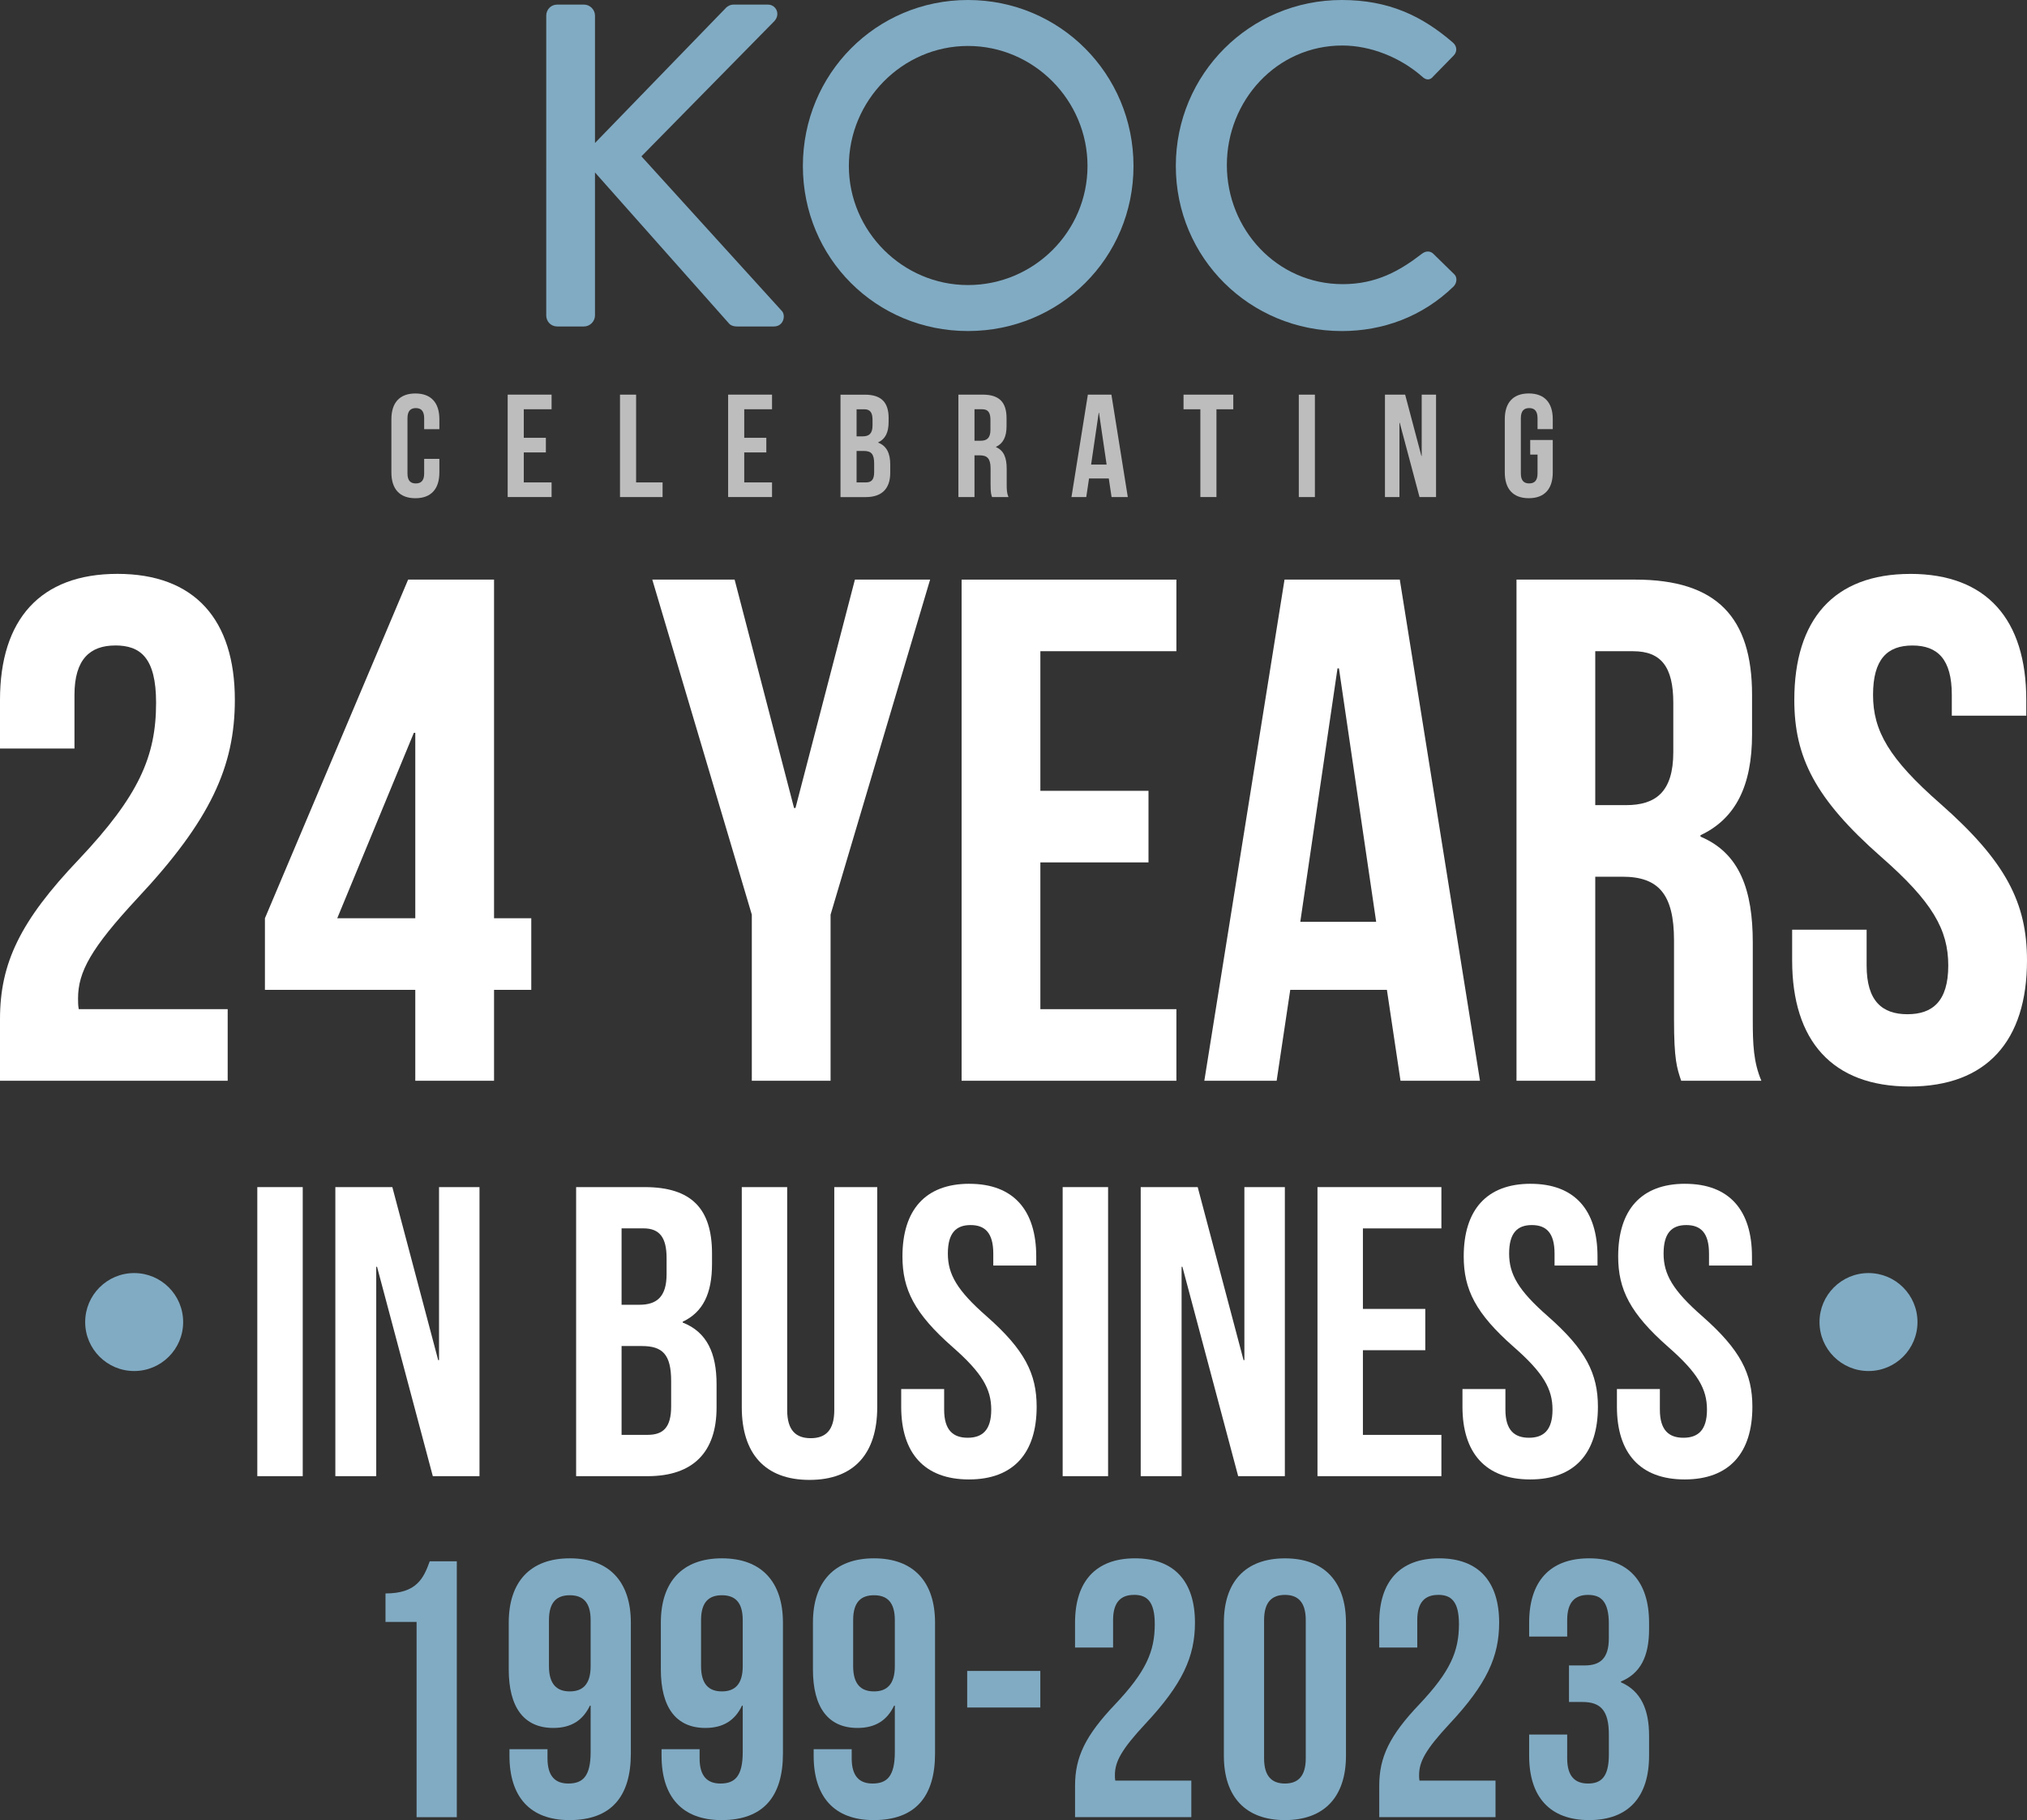 <?xml version="1.0" encoding="UTF-8"?>
<svg xmlns="http://www.w3.org/2000/svg" id="OBJECTS" viewBox="0 0 874.52 785.36">
  <rect x="0" y="0" width="874.52" height="785.36" fill="#333333" stroke="none"/>
  <defs>
    <style>.cls-1{fill:#f8f8f8;}.cls-2{fill:#fff;}.cls-3{fill:#81abc3;}.cls-4{opacity:.7;}</style>
  </defs>
  <path class="cls-3" d="m827.27,570.46c0,11.67-9.46,21.13-21.13,21.13s-21.14-9.47-21.14-21.13,9.46-21.14,21.14-21.14,21.13,9.46,21.13,21.14Z"></path>
  <path class="cls-3" d="m79.02,570.46c0,11.67-9.46,21.13-21.13,21.13s-21.14-9.47-21.14-21.13,9.46-21.14,21.14-21.14,21.13,9.46,21.13,21.14Z"></path>
  <path class="cls-2" d="m111.01,512.23h19.6v124.73h-19.6v-124.73Z"></path>
  <path class="cls-2" d="m162.68,546.62h-.36v90.34h-17.64v-124.73h24.59l19.78,74.66h.36v-74.66h17.46v124.73h-20.14l-24.06-90.34Z"></path>
  <path class="cls-2" d="m307.19,540.91v4.45c0,12.83-3.92,20.85-12.65,24.95v.36c10.51,4.1,14.61,13.36,14.61,26.55v10.16c0,19.24-10.16,29.58-29.76,29.58h-30.83v-124.73h29.58c20.31,0,29.05,9.44,29.05,28.69Zm-39.02-10.87v32.96h7.66c7.31,0,11.76-3.21,11.76-13.19v-6.95c0-8.91-3.03-12.83-9.98-12.83h-9.44Zm0,50.78v38.31h11.23c6.59,0,10.16-3.03,10.16-12.3v-10.87c0-11.58-3.74-15.15-12.65-15.15h-8.73Z"></path>
  <path class="cls-2" d="m339.62,512.23v96.22c0,8.91,3.92,12.12,10.16,12.12s10.16-3.21,10.16-12.12v-96.22h18.53v94.98c0,19.96-9.98,31.36-29.22,31.36s-29.22-11.4-29.22-31.36v-94.98h19.6Z"></path>
  <path class="cls-2" d="m418.2,510.8c19.07,0,28.87,11.4,28.87,31.36v3.92h-18.53v-5.17c0-8.91-3.56-12.3-9.8-12.3s-9.8,3.39-9.8,12.3,3.92,15.86,16.75,27.08c16.39,14.43,21.56,24.77,21.56,39.02,0,19.96-9.98,31.36-29.22,31.36s-29.22-11.4-29.22-31.36v-7.66h18.53v8.91c0,8.91,3.92,12.12,10.16,12.12s10.16-3.21,10.16-12.12-3.92-15.86-16.75-27.09c-16.39-14.43-21.56-24.77-21.56-39.02,0-19.96,9.8-31.36,28.87-31.36Z"></path>
  <path class="cls-2" d="m458.47,512.23h19.6v124.73h-19.6v-124.73Z"></path>
  <path class="cls-2" d="m510.14,546.62h-.36v90.34h-17.64v-124.73h24.59l19.78,74.66h.36v-74.66h17.46v124.73h-20.14l-24.06-90.34Z"></path>
  <path class="cls-2" d="m588.01,564.79h26.91v17.82h-26.91v36.53h33.86v17.82h-53.46v-124.73h53.46v17.82h-33.86v34.75Z"></path>
  <path class="cls-2" d="m660.35,510.8c19.07,0,28.87,11.4,28.87,31.36v3.92h-18.53v-5.17c0-8.91-3.56-12.3-9.8-12.3s-9.8,3.39-9.8,12.3,3.92,15.86,16.75,27.08c16.39,14.43,21.56,24.77,21.56,39.02,0,19.96-9.98,31.36-29.22,31.36s-29.22-11.4-29.22-31.36v-7.66h18.53v8.91c0,8.91,3.92,12.12,10.16,12.12s10.16-3.21,10.16-12.12-3.92-15.86-16.75-27.09c-16.39-14.43-21.56-24.77-21.56-39.02,0-19.96,9.8-31.36,28.87-31.36Z"></path>
  <path class="cls-2" d="m726.99,510.8c19.07,0,28.87,11.4,28.87,31.36v3.92h-18.53v-5.17c0-8.91-3.56-12.3-9.8-12.3s-9.8,3.39-9.8,12.3,3.92,15.86,16.75,27.08c16.39,14.43,21.56,24.77,21.56,39.02,0,19.96-9.98,31.36-29.22,31.36s-29.22-11.4-29.22-31.36v-7.66h18.53v8.91c0,8.91,3.92,12.12,10.16,12.12s10.16-3.21,10.16-12.12-3.92-15.86-16.75-27.09c-16.39-14.43-21.56-24.77-21.56-39.02,0-19.96,9.8-31.36,28.87-31.36Z"></path>
  <g class="cls-4">
    <path class="cls-1" d="m189.56,198v5.87c0,7.07-3.53,11.11-10.35,11.11s-10.35-4.04-10.35-11.11v-22.98c0-7.07,3.53-11.11,10.35-11.11s10.35,4.04,10.35,11.11v4.29h-6.56v-4.73c0-3.16-1.39-4.36-3.6-4.36s-3.6,1.2-3.6,4.36v23.86c0,3.16,1.39,4.29,3.6,4.29s3.6-1.14,3.6-4.29v-6.31h6.56Z"></path>
    <path class="cls-1" d="m225.98,188.91h9.53v6.31h-9.53v12.94h11.99v6.31h-18.94v-44.19h18.94v6.31h-11.99v12.31Z"></path>
    <path class="cls-1" d="m267.5,170.29h6.94v37.87h11.42v6.31h-18.37v-44.19Z"></path>
    <path class="cls-1" d="m321.09,188.91h9.53v6.31h-9.53v12.94h11.99v6.31h-18.94v-44.19h18.94v6.31h-11.99v12.31Z"></path>
    <path class="cls-1" d="m383.38,180.45v1.58c0,4.54-1.39,7.39-4.48,8.84v.13c3.72,1.45,5.18,4.73,5.18,9.41v3.6c0,6.82-3.6,10.48-10.54,10.48h-10.92v-44.19h10.48c7.2,0,10.29,3.35,10.29,10.16Zm-13.82-3.85v11.68h2.71c2.59,0,4.17-1.14,4.17-4.67v-2.46c0-3.16-1.07-4.55-3.53-4.55h-3.35Zm0,17.99v13.57h3.98c2.34,0,3.6-1.07,3.6-4.36v-3.85c0-4.1-1.33-5.37-4.48-5.37h-3.09Z"></path>
    <path class="cls-1" d="m428,214.47c-.38-1.14-.63-1.83-.63-5.43v-6.94c0-4.1-1.39-5.62-4.54-5.62h-2.4v17.99h-6.94v-44.19h10.48c7.2,0,10.29,3.35,10.29,10.16v3.47c0,4.54-1.45,7.45-4.55,8.9v.13c3.47,1.45,4.61,4.73,4.61,9.34v6.82c0,2.15.06,3.72.76,5.37h-7.07Zm-7.57-37.87v13.57h2.71c2.59,0,4.17-1.14,4.17-4.67v-4.36c0-3.16-1.07-4.55-3.53-4.55h-3.35Z"></path>
    <path class="cls-1" d="m486.58,214.47h-7.01l-1.2-8.02h-8.52l-1.2,8.02h-6.38l7.07-44.19h10.16l7.07,44.19Zm-15.84-14.01h6.69l-3.28-22.35h-.13l-3.28,22.35Z"></path>
    <path class="cls-1" d="m510.62,170.29h21.46v6.31h-7.26v37.87h-6.94v-37.87h-7.26v-6.31Z"></path>
    <path class="cls-1" d="m560.35,170.29h6.94v44.19h-6.94v-44.19Z"></path>
    <path class="cls-1" d="m603.9,182.47h-.13v32h-6.25v-44.19h8.71l7.01,26.45h.13v-26.45h6.19v44.19h-7.13l-8.52-32Z"></path>
    <path class="cls-1" d="m660.2,189.85h9.72v14.01c0,7.07-3.53,11.11-10.35,11.11s-10.35-4.04-10.35-11.11v-22.98c0-7.07,3.53-11.11,10.35-11.11s10.35,4.04,10.35,11.11v4.29h-6.57v-4.73c0-3.16-1.39-4.36-3.6-4.36s-3.6,1.2-3.6,4.36v23.86c0,3.16,1.39,4.29,3.6,4.29s3.6-1.14,3.6-4.29v-8.14h-3.16v-6.31Z"></path>
  </g>
  <path class="cls-3" d="m235.67,6.74c0-2.58,1.98-4.76,4.76-4.76h11.51c2.58,0,4.76,2.18,4.76,4.76v54.95L312.64,3.97c.79-.99,2.18-1.98,3.77-1.98h14.88c3.57,0,5.55,4.17,2.78,7.14l-57.34,58.33,60.71,66.86c1.59,1.98.59,6.55-3.57,6.55h-15.87c-1.98,0-3.17-.79-3.57-1.39l-57.73-65.07v61.7c0,2.58-2.18,4.76-4.76,4.76h-11.51c-2.78,0-4.76-2.18-4.76-4.76V6.74Z"></path>
  <path class="cls-3" d="m417.61,0c39.68,0,71.42,31.94,71.42,71.62s-31.74,71.22-71.42,71.22-71.22-31.54-71.22-71.22S377.93,0,417.61,0Zm0,123c28.37,0,51.58-23.01,51.58-51.39s-23.21-51.78-51.58-51.78-51.38,23.61-51.38,51.78,23.21,51.39,51.38,51.39Z"></path>
  <path class="cls-3" d="m578.91,0c20.04,0,34.52,6.74,48.01,18.45,1.79,1.59,1.79,3.97.2,5.55l-8.73,8.93c-1.39,1.79-3.17,1.79-4.96,0-9.32-8.13-22.02-13.29-34.32-13.29-28.37,0-49.8,23.81-49.8,51.58s21.63,51.39,50,51.39c14.48,0,24.6-5.75,34.12-13.09,1.79-1.39,3.57-1.19,4.76-.2l9.13,8.93c1.59,1.39,1.19,3.97-.2,5.36-13.49,13.09-30.55,19.24-48.21,19.24-39.68,0-71.62-31.54-71.62-71.22S539.23,0,578.91,0Z"></path>
  <path class="cls-3" d="m166.32,687.56c13.41,0,16.41-6.47,19.09-13.88h11.67v110.42h-17.35v-84.24h-13.41v-12.3Z"></path>
  <path class="cls-3" d="m272.17,756.65c0,18.61-8.52,28.71-26.5,28.71-17.04,0-25.87-10.1-25.87-27.76v-2.84h16.41v3.94c0,7.89,3.47,10.88,8.99,10.88,6.15,0,9.62-3,9.62-13.57v-20.03h-.32c-3,6.31-8.04,9.62-15.77,9.62-12.78,0-19.24-8.99-19.24-25.24v-20.19c0-17.67,9.31-27.76,26.34-27.76s26.34,10.1,26.34,27.76v56.47Zm-17.35-37.7v-19.88c0-7.89-3.47-10.73-8.99-10.73s-8.99,2.84-8.99,10.73v19.88c0,7.89,3.47,10.88,8.99,10.88s8.99-3,8.99-10.88Z"></path>
  <path class="cls-3" d="m337.79,756.65c0,18.61-8.52,28.71-26.5,28.71-17.04,0-25.87-10.1-25.87-27.76v-2.84h16.41v3.94c0,7.89,3.47,10.88,8.99,10.88,6.15,0,9.62-3,9.62-13.57v-20.03h-.32c-3,6.31-8.05,9.62-15.77,9.62-12.78,0-19.24-8.99-19.24-25.24v-20.19c0-17.67,9.31-27.76,26.34-27.76s26.34,10.1,26.34,27.76v56.47Zm-17.35-37.7v-19.88c0-7.89-3.47-10.73-8.99-10.73s-8.99,2.84-8.99,10.73v19.88c0,7.89,3.47,10.88,8.99,10.88s8.99-3,8.99-10.88Z"></path>
  <path class="cls-3" d="m403.41,756.65c0,18.61-8.52,28.71-26.5,28.71-17.04,0-25.87-10.1-25.87-27.76v-2.84h16.41v3.94c0,7.89,3.47,10.88,8.99,10.88,6.15,0,9.62-3,9.62-13.57v-20.03h-.32c-3,6.31-8.04,9.62-15.77,9.62-12.78,0-19.24-8.99-19.24-25.24v-20.19c0-17.67,9.31-27.76,26.34-27.76s26.34,10.1,26.34,27.76v56.47Zm-17.35-37.7v-19.88c0-7.89-3.47-10.73-8.99-10.73s-8.99,2.84-8.99,10.73v19.88c0,7.89,3.47,10.88,8.99,10.88s8.99-3,8.99-10.88Z"></path>
  <path class="cls-3" d="m417.28,721h31.55v15.78h-31.55v-15.78Z"></path>
  <path class="cls-3" d="m489.21,688.19c-5.52,0-8.99,3-8.99,10.88v11.83h-16.41v-10.73c0-17.67,8.83-27.76,25.87-27.76s25.87,10.1,25.87,27.76c0,14.67-5.36,26.5-21.45,43.7-10.25,11.04-13.09,16.25-13.09,22.08,0,.79,0,1.58.16,2.37h32.81v15.77h-50.16v-13.57c0-12.3,4.42-21.61,17.35-35.18,13.25-14.04,17.04-22.72,17.04-34.55,0-9.94-3.47-12.62-8.99-12.62Z"></path>
  <path class="cls-3" d="m528.02,700.18c0-17.67,9.31-27.76,26.34-27.76s26.34,10.1,26.34,27.76v57.42c0,17.67-9.31,27.76-26.34,27.76s-26.34-10.1-26.34-27.76v-57.42Zm17.35,58.52c0,7.89,3.47,10.88,8.99,10.88s8.99-3,8.99-10.88v-59.63c0-7.89-3.47-10.88-8.99-10.88s-8.99,3-8.99,10.88v59.63Z"></path>
  <path class="cls-3" d="m620.45,688.19c-5.52,0-8.99,3-8.99,10.88v11.83h-16.41v-10.73c0-17.67,8.83-27.76,25.87-27.76s25.87,10.1,25.87,27.76c0,14.67-5.36,26.5-21.45,43.7-10.25,11.04-13.09,16.25-13.09,22.08,0,.79,0,1.58.16,2.37h32.81v15.77h-50.16v-13.57c0-12.3,4.42-21.61,17.35-35.18,13.25-14.04,17.04-22.72,17.04-34.55,0-9.94-3.47-12.62-8.99-12.62Z"></path>
  <path class="cls-3" d="m694.12,700.81c0-9.94-3.47-12.62-8.99-12.62s-8.99,3-8.99,10.88v7.1h-16.41v-6c0-17.67,8.83-27.76,25.87-27.76s25.87,10.1,25.87,27.76v2.84c0,11.83-3.79,19.09-12.15,22.56v.32c8.68,3.79,12.15,11.83,12.15,23.03v8.68c0,17.67-8.83,27.76-25.87,27.76s-25.87-10.1-25.87-27.76v-9.15h16.41v10.25c0,7.89,3.47,10.88,8.99,10.88s8.99-2.68,8.99-12.46v-8.68c0-10.25-3.47-14.04-11.36-14.04h-5.84v-15.77h6.78c6.47,0,10.41-2.84,10.41-11.67v-6.15Z"></path>
  <path class="cls-2" d="m49.74,278.52c-10.81,0-17.61,5.87-17.61,21.31v23.17H0v-21.01c0-34.6,17.3-54.37,50.66-54.37s50.66,19.77,50.66,54.37c0,28.73-10.5,51.9-42.01,85.57-20.08,21.62-25.64,31.82-25.64,43.25,0,1.54,0,3.09.31,4.63h64.25v30.89H0v-26.57c0-24.1,8.65-42.32,33.98-68.89,25.95-27.49,33.36-44.48,33.36-67.65,0-19.46-6.8-24.71-17.61-24.71Z"></path>
  <path class="cls-2" d="m114.3,396.22l61.78-146.12h37.07v146.12h16.06v30.89h-16.06v39.23h-33.98v-39.23h-64.87v-30.89Zm64.87,0v-80.01h-.62l-33.05,80.01h33.67Z"></path>
  <path class="cls-2" d="m324.36,394.67l-42.94-144.57h35.52l25.64,98.54h.62l25.64-98.54h32.44l-42.94,144.57v71.67h-33.98v-71.67Z"></path>
  <path class="cls-2" d="m448.85,341.23h46.65v30.89h-46.65v63.33h58.69v30.89h-92.67v-216.24h92.67v30.89h-58.69v60.24Z"></path>
  <path class="cls-2" d="m638.52,466.34h-34.29l-5.87-39.23h-41.7l-5.87,39.23h-31.2l34.6-216.24h49.73l34.6,216.24Zm-77.54-68.58h32.75l-16.06-109.36h-.62l-16.06,109.36Z"></path>
  <path class="cls-2" d="m725.32,466.34c-1.85-5.56-3.09-8.96-3.09-26.57v-33.98c0-20.08-6.8-27.49-22.24-27.49h-11.74v88.04h-33.98v-216.24h51.28c35.22,0,50.35,16.37,50.35,49.74v16.99c0,22.24-7.1,36.45-22.24,43.56v.62c16.99,7.11,22.55,23.17,22.55,45.72v33.36c0,10.5.31,18.23,3.71,26.26h-34.6Zm-37.07-185.35v66.42h13.28c12.67,0,20.39-5.56,20.39-22.86v-21.31c0-15.45-5.25-22.24-17.3-22.24h-16.37Z"></path>
  <path class="cls-2" d="m824.17,247.63c33.05,0,50.04,19.77,50.04,54.37v6.8h-32.13v-8.96c0-15.45-6.18-21.31-16.99-21.31s-16.99,5.87-16.99,21.31,6.8,27.49,29.04,46.96c28.42,25.02,37.38,42.94,37.38,67.65,0,34.6-17.3,54.37-50.66,54.37s-50.66-19.77-50.66-54.37v-13.28h32.13v15.45c0,15.45,6.8,21.01,17.61,21.01s17.61-5.56,17.61-21.01-6.8-27.49-29.04-46.96c-28.42-25.02-37.38-42.94-37.38-67.65,0-34.6,16.99-54.37,50.04-54.37Z"></path>
</svg>
